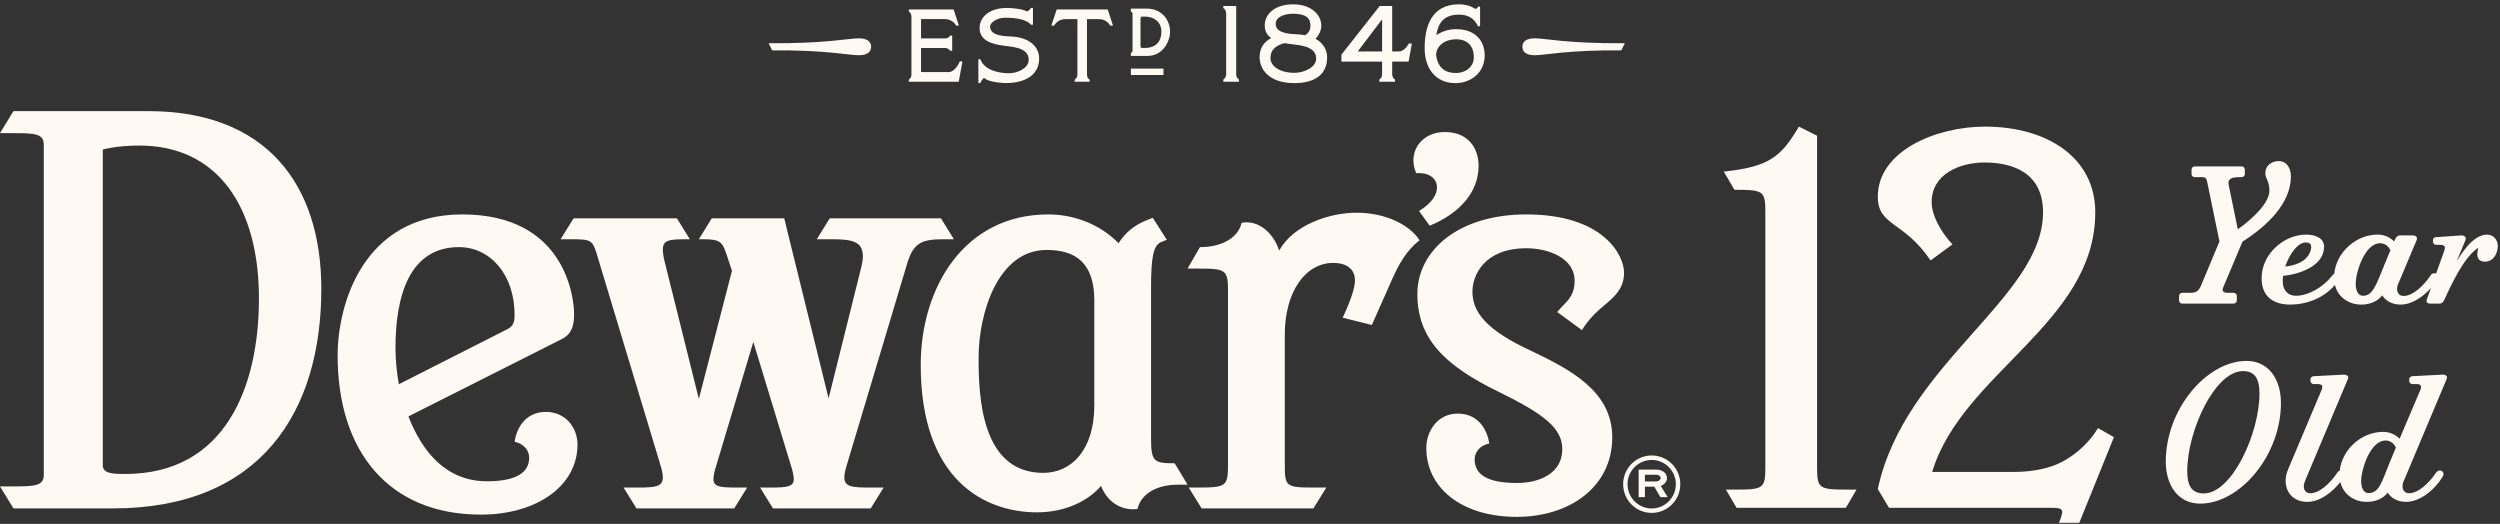 <svg 
 xmlns="http://www.w3.org/2000/svg"
 xmlns:xlink="http://www.w3.org/1999/xlink"
 width="544px" height="114px">
<rect width="100%" height="100%" fill="#333333" stroke="none"/>
<path fill-rule="evenodd"  fill="rgb(255, 249, 244)"
 d="M540.716,56.937 C539.357,56.937 539.059,56.085 539.059,55.316 C539.059,54.932 539.144,54.292 539.272,53.909 C536.299,55.829 533.666,61.332 531.839,65.341 C531.669,65.682 531.330,66.066 530.863,66.066 L528.739,66.066 C528.272,66.066 527.847,65.682 528.060,65.213 L528.977,62.652 C527.333,64.525 524.888,66.279 522.367,66.279 C520.498,66.279 519.139,65.469 518.375,64.275 C517.865,64.914 516.548,66.279 513.788,66.279 C511.228,66.279 508.766,64.798 508.080,62.003 C505.615,64.912 501.826,66.279 498.372,66.279 C495.144,66.279 492.128,64.914 492.128,60.520 C492.128,55.274 496.970,51.050 501.812,51.050 C503.936,51.050 505.719,51.861 505.719,53.695 C505.719,57.833 500.410,59.710 496.800,60.008 C496.758,60.393 496.715,60.819 496.715,61.160 C496.715,63.336 498.031,64.360 499.560,64.360 C502.279,64.360 505.464,62.525 507.375,60.094 C507.591,59.850 507.743,59.667 507.931,59.559 C508.392,54.927 512.626,51.050 517.356,51.050 C518.927,51.050 520.116,51.690 520.966,52.543 L521.220,51.989 C521.390,51.605 521.730,51.221 522.240,51.221 L525.043,51.221 C525.552,51.221 525.935,51.477 525.935,51.903 C525.935,52.031 525.892,52.117 525.850,52.287 L521.984,61.459 C521.730,61.971 521.602,62.440 521.602,62.867 C521.602,63.805 522.155,64.403 523.047,64.403 C525.000,64.403 527.336,62.227 528.780,60.094 C529.035,59.667 529.290,59.454 529.714,59.454 C529.859,59.454 529.981,59.491 530.089,59.545 L531.924,54.420 C531.966,54.207 532.009,54.037 532.009,53.909 C532.009,53.525 531.712,53.269 531.033,53.269 L530.098,53.269 C529.674,53.269 529.418,52.969 529.418,52.543 L529.418,52.287 C529.418,51.861 529.674,51.605 530.098,51.605 L535.662,51.221 C536.172,51.221 536.553,51.520 536.553,51.903 C536.553,52.031 536.553,52.117 536.469,52.287 L534.557,56.895 C535.237,55.829 537.913,51.050 541.183,51.050 C542.457,51.050 543.519,52.074 543.519,53.567 C543.519,54.804 542.797,56.937 540.716,56.937 ZM501.599,56.383 C502.321,55.700 502.915,54.719 502.915,53.738 C502.915,53.183 502.618,52.756 501.727,52.756 C499.985,52.756 498.160,55.316 497.267,58.003 C498.669,57.876 500.495,57.364 501.599,56.383 ZM517.908,52.927 C514.595,52.927 512.599,59.198 512.599,61.758 C512.599,62.995 512.981,64.360 514.213,64.360 C516.336,64.360 517.101,61.886 518.842,57.620 L520.159,54.463 C519.904,53.909 519.224,52.927 517.908,52.927 ZM483.717,62.654 C483.675,62.781 483.632,62.909 483.632,63.037 C483.632,63.464 484.058,63.720 484.652,63.720 L486.010,63.720 C486.435,63.720 486.733,64.019 486.733,64.403 L486.733,65.341 C486.733,65.768 486.435,66.066 486.010,66.066 L474.884,66.066 C474.459,66.066 474.162,65.768 474.162,65.341 L474.162,64.403 C474.162,64.019 474.459,63.720 474.884,63.720 L476.668,63.720 C477.984,63.720 478.494,63.208 478.961,62.099 L482.953,52.543 L480.320,39.746 C480.192,39.063 480.065,38.551 479.301,38.551 L477.601,38.551 C477.177,38.551 476.880,38.252 476.880,37.868 L476.880,36.930 C476.880,36.503 477.177,36.205 477.601,36.205 L487.752,36.205 C488.177,36.205 488.474,36.503 488.474,36.930 L488.474,37.868 C488.474,38.252 488.177,38.551 487.752,38.551 L487.243,38.551 C485.798,38.551 484.907,38.849 484.907,39.789 C484.907,39.917 484.907,40.044 484.949,40.173 L486.946,49.898 C490.683,47.253 493.825,43.926 493.825,41.494 C493.825,39.319 492.933,38.978 492.933,37.655 C492.933,36.119 494.207,35.053 495.864,35.053 C497.393,35.053 498.497,36.333 498.497,38.381 C498.497,44.267 493.316,49.173 487.964,52.586 L483.717,62.654 ZM488.856,78.534 C493.655,78.534 496.331,82.544 496.331,87.663 C496.331,99.181 487.370,109.590 478.749,109.590 C473.949,109.590 471.274,105.580 471.274,100.461 C471.274,88.942 480.235,78.534 488.856,78.534 ZM479.555,107.371 C485.629,107.371 491.659,94.403 491.659,85.615 C491.659,82.544 490.767,80.752 488.049,80.752 C481.977,80.752 475.946,93.720 475.946,102.508 C475.946,105.580 476.838,107.371 479.555,107.371 ZM448.045,113.762 L448.509,112.481 C448.625,112.015 448.741,111.665 448.741,111.433 C448.741,110.617 447.929,110.500 446.306,110.500 L411.047,110.500 L408.610,106.423 C414.410,79.162 444.566,64.832 444.566,46.192 C444.566,37.571 437.955,35.358 431.807,35.358 C426.589,35.358 420.325,37.804 420.325,43.979 C420.325,46.658 422.065,50.154 424.849,53.183 L420.093,56.677 C414.294,48.056 408.610,49.221 408.610,42.814 C408.610,32.795 421.369,27.553 431.923,27.553 C445.493,27.553 455.932,34.309 455.932,46.192 C455.932,70.308 426.936,81.143 420.440,102.695 L438.070,102.695 C442.478,102.695 446.073,101.879 448.741,100.481 C454.192,97.569 456.511,93.142 456.511,93.142 L459.991,95.122 L452.453,113.762 L448.045,113.762 ZM377.879,110.500 L375.559,106.539 L377.415,106.539 C383.910,106.539 384.141,106.306 384.141,101.297 L384.141,46.542 C384.141,41.533 383.910,41.299 377.415,41.299 L375.095,37.339 C384.953,36.290 387.505,34.193 391.449,27.553 L395.392,29.533 L395.392,101.297 C395.392,106.306 395.624,106.539 402.119,106.539 L403.975,106.539 L401.656,110.500 L377.879,110.500 ZM359.411,111.607 C355.972,111.607 353.196,108.806 353.196,105.364 C353.196,101.910 355.972,99.108 359.411,99.108 C362.838,99.108 365.633,101.910 365.633,105.364 C365.633,108.806 362.838,111.607 359.411,111.607 ZM359.411,100.087 C356.505,100.087 354.152,102.445 354.152,105.364 C354.152,108.274 356.505,110.642 359.411,110.642 C362.304,110.642 364.665,108.274 364.665,105.364 C364.665,102.445 362.304,100.087 359.411,100.087 ZM357.934,105.899 L357.934,108.170 L356.567,108.170 L356.567,102.192 L360.426,102.192 C361.742,102.192 362.734,102.951 362.734,104.050 C362.734,104.786 362.176,105.420 361.389,105.751 L362.880,108.170 L361.310,108.170 L359.970,105.899 L357.934,105.899 ZM361.356,104.050 C361.356,103.590 360.926,103.303 360.426,103.303 L357.934,103.303 L357.934,104.764 L360.393,104.764 C360.885,104.764 361.356,104.399 361.356,104.050 ZM333.982,12.020 C332.629,12.020 331.277,11.637 331.277,10.177 C331.277,8.728 332.629,8.339 333.982,8.339 C336.201,8.339 341.122,9.505 353.571,9.407 L352.797,10.958 C341.122,10.860 336.201,12.020 333.982,12.020 ZM353.393,59.302 C353.393,62.735 351.441,64.455 349.121,66.421 C347.653,67.652 345.815,69.244 344.229,71.830 L338.853,67.897 C338.853,67.897 339.590,67.038 339.953,66.665 C341.300,65.318 342.644,63.957 342.644,61.142 C342.644,56.110 336.894,54.019 332.125,54.019 C323.084,54.019 320.399,59.798 320.399,63.478 C320.399,67.897 323.448,71.830 332.978,76.243 C341.421,80.294 350.826,84.969 350.826,95.161 C350.826,105.961 341.544,112.468 330.048,112.468 C317.953,112.468 310.366,106.090 310.366,97.496 C310.366,93.803 312.819,89.999 317.207,89.999 C321.978,89.999 323.692,93.925 324.062,96.505 C322.100,96.877 320.884,98.341 320.884,99.940 C320.884,102.400 322.348,105.099 330.048,105.099 C335.188,105.099 339.953,102.896 339.953,97.734 C339.953,93.189 336.042,90.121 326.019,85.212 C314.153,79.440 308.416,73.536 308.416,63.957 C308.416,54.640 317.207,46.658 332.125,46.658 C348.995,46.658 353.393,55.613 353.393,59.302 ZM316.809,6.346 C321.213,6.346 323.070,9.061 323.070,12.066 C323.070,15.720 320.165,18.089 316.681,18.089 C312.320,18.089 310.001,14.788 310.001,10.511 C310.001,5.692 311.519,0.943 317.471,0.943 C318.499,0.943 319.883,1.143 320.992,1.937 C321.380,1.869 321.474,1.735 321.625,1.452 L322.066,1.452 L322.066,5.692 L321.625,5.712 L321.601,5.712 C320.683,3.697 319.052,3.182 317.471,3.182 C314.026,3.182 312.910,5.210 312.541,7.667 C313.720,6.841 315.231,6.346 316.809,6.346 ZM312.498,12.003 C312.808,14.241 313.983,15.869 316.681,15.869 L316.681,15.893 C319.022,15.893 320.711,14.487 320.711,12.442 C320.711,10.394 319.657,8.546 316.809,8.546 C314.473,8.546 312.498,9.952 312.498,12.003 ZM314.401,28.731 C319.419,28.731 321.742,32.163 321.742,36.089 C321.742,41.741 317.702,46.405 311.102,49.108 L308.784,45.917 C311.598,44.198 312.693,42.360 312.693,40.753 C312.693,38.795 310.854,37.446 308.171,37.692 C307.683,36.589 307.561,35.606 307.561,34.866 C307.561,31.672 310.128,28.731 314.401,28.731 ZM302.941,13.409 L302.941,16.221 C302.941,16.656 303.232,17.175 303.554,17.319 L303.554,17.779 L300.140,17.779 L300.140,17.319 C300.470,17.099 300.749,16.656 300.749,16.221 L300.749,13.409 L291.892,13.409 L291.892,11.892 L300.225,1.300 L302.941,1.300 L302.941,11.203 L304.366,11.203 C305.367,11.203 306.142,10.226 306.559,9.473 L307.225,9.473 L306.506,13.409 L302.941,13.409 ZM300.749,4.200 L295.436,11.203 L300.749,11.203 L300.749,4.200 ZM308.901,52.297 C306.087,54.389 304.379,57.581 303.031,60.532 L298.513,70.717 L292.157,69.123 C292.157,69.123 294.840,63.723 294.840,61.023 C294.840,58.806 293.375,57.212 290.077,57.212 C284.089,57.212 279.570,63.478 279.570,72.808 L279.570,100.806 C279.570,105.841 279.687,106.090 285.802,106.090 L288.608,106.090 L285.802,110.629 L261.474,110.629 L258.663,106.090 L260.495,106.090 C266.976,106.090 267.216,105.841 267.216,100.806 L267.216,63.723 C267.216,58.695 266.976,58.437 260.495,58.437 L258.418,58.437 L261.108,53.774 C266.734,53.774 269.657,51.072 270.155,48.495 C273.816,47.755 277.118,50.702 278.342,54.514 C281.516,48.868 289.346,46.283 295.209,46.283 C301.569,46.283 306.832,48.991 308.901,52.297 ZM281.676,18.088 C275.915,18.088 274.088,14.884 274.088,12.442 C274.088,10.257 275.228,9.004 276.619,8.283 C275.754,7.691 275.205,6.812 275.205,5.537 C275.205,2.988 277.477,0.941 281.412,0.941 C285.425,0.965 287.515,3.272 287.515,5.589 C287.515,6.573 287.059,7.602 286.262,8.445 C288.037,9.407 288.787,10.968 288.787,12.489 C288.787,16.109 286.247,18.065 281.676,18.088 ZM281.392,2.988 C279.421,2.988 277.586,3.728 277.586,5.143 C277.586,6.962 279.704,7.367 282.139,7.458 C282.797,7.470 283.408,7.565 283.974,7.666 C284.765,7.210 285.157,6.506 285.157,5.589 C285.157,4.010 284.263,2.988 281.392,2.988 ZM281.566,9.676 C280.895,9.609 280.215,9.508 279.554,9.390 C277.930,9.754 276.451,10.656 276.451,12.656 C276.451,14.334 278.393,15.847 281.676,15.847 C283.781,15.847 286.399,14.641 286.399,12.766 C286.399,11.314 285.502,10.061 281.566,9.676 ZM266.200,17.317 C266.525,17.099 266.810,16.657 266.810,16.221 L266.810,2.855 C266.810,2.423 266.525,1.908 266.200,1.764 L266.200,1.300 L268.999,1.300 L268.999,16.221 C268.999,16.657 269.280,17.174 269.603,17.317 L269.603,17.781 L266.200,17.781 L266.200,17.317 ZM256.340,105.466 C250.837,105.466 248.026,108.171 247.536,110.745 C243.870,111.242 240.814,109.029 239.590,105.725 C236.781,109.029 231.769,111.484 225.655,111.484 C214.290,111.484 200.349,104.480 200.349,79.440 C200.349,62.495 209.882,46.658 228.099,46.658 C234.332,46.658 239.835,49.235 243.386,52.919 C244.969,50.459 247.044,48.868 249.618,47.883 L250.837,47.390 L253.897,52.179 L252.671,52.671 C250.963,53.410 250.471,55.860 250.471,62.735 L250.471,95.530 C250.471,100.561 251.203,100.806 255.607,100.806 L258.418,105.466 L256.340,105.466 ZM238.125,65.432 C238.125,57.212 234.092,54.389 227.728,54.389 C217.220,54.389 212.943,68.020 212.943,77.842 C212.943,86.070 213.431,102.896 227.001,102.896 C233.111,102.896 238.125,97.976 238.125,88.156 L238.125,65.432 ZM253.172,16.327 L246.076,16.327 L246.076,14.933 L253.172,14.933 L253.172,16.327 ZM249.698,12.168 L246.069,12.168 L246.069,11.572 L246.159,11.505 C246.293,11.413 246.441,11.213 246.441,11.022 L246.441,3.008 C246.441,2.826 246.299,2.606 246.193,2.553 L246.069,2.494 L246.069,1.873 L249.582,1.873 C252.845,1.873 254.610,4.445 254.610,6.869 C254.610,9.005 253.044,12.168 249.698,12.168 ZM249.160,3.610 L248.378,3.610 C248.249,3.739 248.174,3.897 248.174,4.049 L248.174,10.026 C248.174,10.168 248.236,10.333 248.337,10.427 L249.279,10.427 C250.085,10.427 252.715,10.179 252.715,6.869 C252.715,4.618 250.926,3.610 249.160,3.610 ZM239.081,4.157 L236.530,4.157 L236.530,16.297 C236.530,16.715 236.802,17.194 237.105,17.333 L237.105,17.781 L233.850,17.781 L233.850,17.333 C234.175,17.143 234.444,16.715 234.444,16.297 L234.444,4.157 L231.893,4.157 C230.521,4.157 229.744,4.939 229.345,5.589 L228.776,5.555 L229.937,2.058 L241.041,2.058 L242.185,5.555 L241.618,5.589 C241.221,4.939 240.445,4.157 239.081,4.157 ZM219.780,7.926 C224.343,8.098 226.117,10.422 226.117,12.739 C226.117,16.191 223.254,18.072 218.882,18.072 C217.649,18.072 214.846,17.754 214.190,16.969 C213.807,17.027 213.448,17.807 213.306,18.072 L212.889,18.072 L212.889,12.889 L213.326,12.875 C214.211,15.409 217.649,15.939 219.530,15.939 C221.531,15.939 223.846,14.786 223.846,13.005 C223.846,11.617 222.983,10.422 219.232,10.043 C216.315,9.729 213.159,9.068 213.159,6.116 C213.159,3.679 215.331,1.729 219.089,1.729 C220.315,1.729 222.510,1.936 223.433,2.481 C223.801,2.423 224.201,1.989 224.343,1.729 L224.772,1.729 L224.772,5.370 L224.328,5.392 C223.281,4.081 220.597,3.853 218.713,3.853 C216.833,3.853 215.443,5.021 215.443,5.724 C215.443,7.470 217.466,7.847 219.780,7.926 ZM197.753,17.780 L197.753,17.333 C198.063,17.143 198.329,16.715 198.329,16.297 L198.329,3.545 C198.329,3.134 198.063,2.646 197.753,2.501 L197.753,2.058 L207.512,2.058 L208.649,5.555 L208.094,5.588 C207.695,4.938 206.925,4.155 205.555,4.155 L200.416,4.155 L200.416,8.352 L205.715,8.352 C206.157,8.352 206.614,8.081 206.753,7.745 L207.194,7.765 L207.194,11.033 L206.772,11.033 C206.545,10.742 206.157,10.444 205.715,10.444 L200.416,10.444 L200.416,15.683 L206.424,15.683 C207.799,15.683 208.718,13.696 208.859,13.358 L209.425,13.375 L208.617,17.780 L197.753,17.780 ZM186.845,12.020 C184.629,12.020 179.706,10.860 168.028,10.958 L167.255,9.407 C179.706,9.505 184.629,8.339 186.845,8.339 C188.201,8.339 189.552,8.728 189.552,10.177 C189.552,11.637 188.201,12.020 186.845,12.020 ZM180.302,86.685 L187.398,58.197 C187.635,57.212 187.762,56.481 187.762,55.745 C187.762,52.426 185.196,52.058 180.913,52.058 L177.735,52.058 L180.544,47.512 L204.753,47.512 L207.567,52.058 L205.244,52.058 C200.230,52.058 198.644,53.038 197.292,57.707 L184.340,100.932 C183.969,102.154 183.724,103.135 183.724,103.871 C183.724,105.961 185.440,106.090 189.350,106.090 L192.281,106.090 L189.467,110.629 L168.200,110.629 L165.393,106.090 L167.463,106.090 C171.260,106.090 172.725,105.961 172.725,104.241 C172.725,103.505 172.480,102.400 171.990,100.932 L163.925,74.402 L155.973,100.932 C155.484,102.400 155.244,103.505 155.244,104.241 C155.244,105.961 156.704,106.090 160.498,106.090 L162.581,106.090 L159.764,110.629 L138.495,110.629 L135.683,106.090 L138.616,106.090 C142.532,106.090 144.241,105.961 144.241,103.871 C144.241,103.135 143.998,102.154 143.632,100.932 L130.180,56.352 C128.959,52.179 128.959,52.058 124.078,52.058 L121.994,52.058 L124.810,47.512 L147.298,47.512 L150.110,52.058 L149.624,52.058 C145.707,52.058 144.241,52.179 144.241,54.261 C144.241,55.002 144.361,55.990 144.725,57.333 L152.068,86.801 L159.276,58.928 L158.423,56.352 C157.207,52.545 156.959,52.058 152.798,52.058 L152.068,52.058 L154.878,47.512 L170.647,47.512 L180.302,86.685 ZM122.239,73.790 L88.869,90.612 C91.798,98.105 96.933,104.728 105.980,104.728 C113.560,104.728 115.149,102.032 115.149,99.576 C115.149,97.976 113.923,96.505 111.974,96.141 C112.336,93.563 114.051,89.627 118.816,89.627 C122.853,89.627 125.663,92.824 125.663,96.751 C125.663,105.596 116.980,111.978 104.633,111.978 C84.592,111.978 73.466,98.231 73.466,77.357 C73.466,66.304 78.970,46.658 100.604,46.658 C123.220,46.658 124.926,65.070 124.926,68.388 C124.926,71.581 123.948,72.929 122.239,73.790 ZM99.872,53.774 C89.237,53.774 86.055,64.090 86.055,75.755 C86.055,77.842 86.302,81.036 86.787,83.611 L110.502,71.581 C111.843,70.846 111.974,69.739 111.974,68.510 C111.974,59.798 106.718,53.774 99.872,53.774 ZM24.568,110.629 L2.924,110.629 L-0.002,105.841 L2.924,105.841 C7.699,105.841 9.532,105.725 9.532,103.263 L9.532,31.553 C9.532,29.102 7.699,28.973 2.924,28.973 L-0.002,28.973 L2.924,24.182 L32.269,24.182 C57.818,24.182 69.919,40.021 69.919,62.858 C69.919,89.627 56.716,110.629 24.568,110.629 ZM30.310,31.672 C25.300,31.672 22.371,32.537 22.371,32.537 L22.371,101.293 C22.371,103.135 24.932,103.135 27.259,103.135 C49.145,103.135 56.345,83.985 56.345,64.942 C56.345,45.064 47.423,31.672 30.310,31.672 ZM505.252,84.677 C505.294,84.506 505.336,84.336 505.336,84.207 C505.336,83.824 505.039,83.567 504.360,83.567 L503.426,83.567 C503.044,83.567 502.746,83.269 502.746,82.842 L502.746,82.586 C502.746,82.160 503.044,81.904 503.426,81.861 L510.093,81.520 C510.603,81.520 510.985,81.776 510.985,82.202 C510.985,82.331 510.942,82.416 510.858,82.586 L501.684,104.385 C501.472,104.897 501.302,105.366 501.302,105.793 C501.302,106.732 501.854,107.328 502.746,107.328 C504.699,107.328 507.036,105.153 508.480,103.021 C508.671,102.700 508.861,102.501 509.124,102.420 C509.618,97.817 513.837,93.977 518.545,93.977 C520.116,93.977 521.306,94.616 522.155,95.470 L526.742,84.677 C526.784,84.506 526.827,84.336 526.827,84.207 C526.827,83.824 526.530,83.567 525.850,83.567 L524.915,83.567 C524.533,83.567 524.236,83.269 524.236,82.842 L524.236,82.586 C524.236,82.160 524.533,81.904 524.915,81.861 L531.541,81.520 C532.093,81.478 532.475,81.776 532.475,82.202 C532.475,82.331 532.433,82.416 532.348,82.586 L523.174,104.385 C522.919,104.897 522.792,105.366 522.792,105.793 C522.792,106.732 523.345,107.328 524.236,107.328 C526.190,107.328 528.525,105.153 529.969,103.021 C530.224,102.593 530.479,102.380 530.904,102.380 C531.414,102.380 531.711,102.764 531.711,103.191 C531.711,103.404 531.584,103.618 531.456,103.831 C530.054,106.177 526.869,109.206 523.557,109.206 C521.688,109.206 520.329,108.396 519.564,107.201 C519.055,107.840 517.738,109.206 514.977,109.206 C512.400,109.206 509.921,107.704 509.254,104.871 C507.645,106.984 504.904,109.206 502.067,109.206 C499.094,109.206 497.352,107.201 497.352,104.598 C497.352,103.788 497.565,102.892 497.947,101.996 L505.252,84.677 ZM515.403,107.286 C517.738,107.286 518.291,104.812 520.031,100.546 L521.348,97.390 C521.094,96.835 520.413,95.853 519.098,95.853 C515.785,95.853 513.789,102.124 513.789,104.684 C513.789,105.921 514.171,107.286 515.403,107.286 Z"/>
</svg>